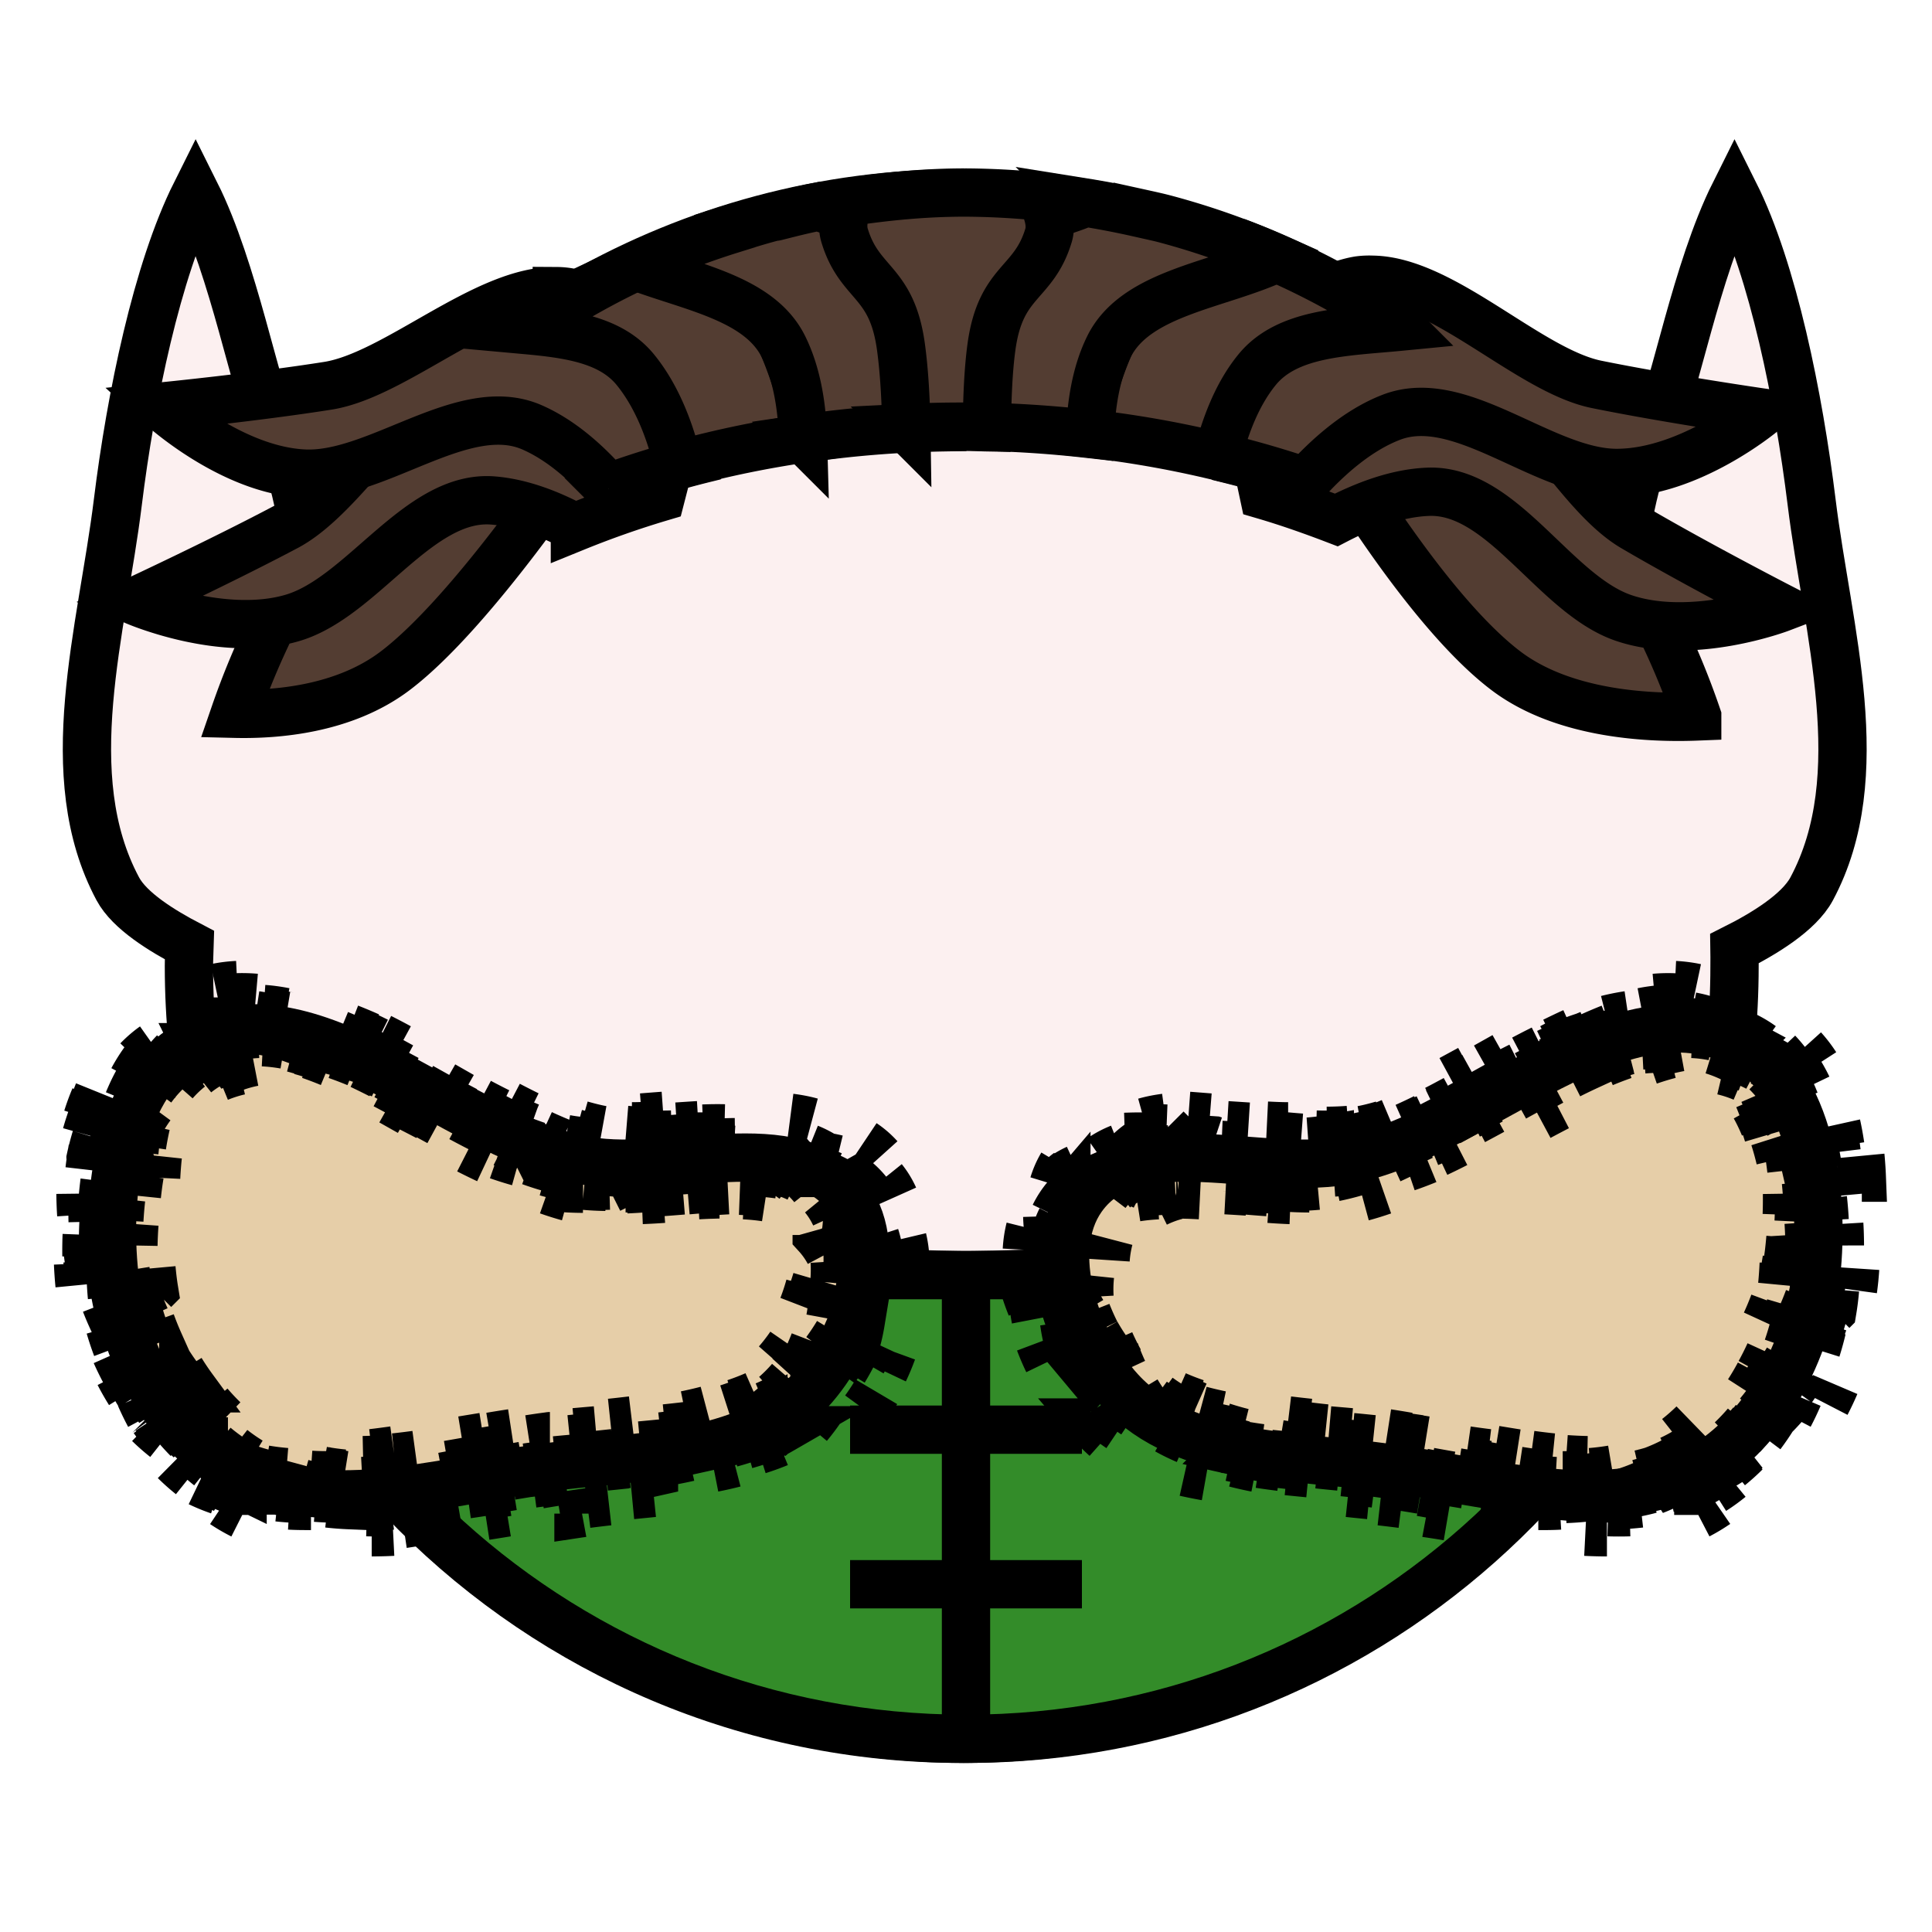 <?xml version="1.0" encoding="UTF-8" standalone="no"?><svg xmlns="http://www.w3.org/2000/svg" viewBox="0 0 90 90">
<defs>
  <filter id="f1" x="-50%" y="-50%" width="200%" height="200%">
    <feGaussianBlur in="SourceGraphic" stdDeviation="2" result="blur" />
    <feColorMatrix in="blur" type="matrix" values="0 0 0 0 0  0 0 0 0 0  0 0 0 0 0  0 0 0 100 -10" result="goo" />
    <feBlend in="SourceGraphic" in2="goo" />
  </filter>
</defs><g filter="url(#f1)"><svg xmlns="http://www.w3.org/2000/svg" viewBox="0 0 90 90" data-tags="body+fantasy"><path d="M9.113 9c-1.8 3.6-3.02 9.495-3.625 14.406-.734 5.955-2.832 12.71 0 18 .55 1.027 2.054 1.953 3.343 2.625-.009.325-.03.642-.03.969 0 19.882 16.117 36 36 36 19.881 0 36-16.118 36-36 0-.274.005-.54 0-.812 1.344-.674 2.998-1.67 3.593-2.782 2.831-5.29.733-12.045 0-18C83.789 18.496 82.6 12.6 80.8 9c-1.8 3.6-2.789 9.202-3.594 10.812-1.012 2.025-1.462 4.587-1.656 6.47C69.23 15.921 57.823 9 44.8 9c-12.862 0-24.133 6.76-30.5 16.906-.213-1.84-.649-4.203-1.594-6.094C11.901 18.202 10.913 12.6 9.113 9z" fill="#FCF0F0" data-layer="elf/body" stroke="#000" stroke-width="2.25" stroke-linecap="round"/></svg><svg xmlns="http://www.w3.org/2000/svg" viewBox="0 0 90 90" data-tags="clothing"><defs><linearGradient id="d-jpRfv-a"><stop offset="0"/><stop offset="1" stop-opacity="0"/></linearGradient></defs><g class="shirt" stroke="#000" stroke-width="2.25"><path d="M9.188 48.781C11.073 66.89 26.392 81.001 45 81.001c18.335-.001 33.474-13.713 35.719-31.438C75.6 59.4 45 59.4 45 59.4s-30.6 0-35.813-10.619z" fill="#338C29" data-layer="buttoned-shirt/shirt" stroke-linecap="round"/><path d="M45 59.4V81M39.6 66.6h10.8M39.6 73.8h10.8" fill="none"/></g></svg><svg xmlns="http://www.w3.org/2000/svg" viewBox="0 0 90 90" data-tags="clothing+collar"><g class="collar"><path d="M81 48.6c-5.56-2.885-11.883 4.054-18 5.4-4.144.913-10.15-1.663-12.6 1.8-1.768 2.498-.275 6.751 1.8 9 2.96 3.212 8.273 2.995 12.6 3.6 4.753.666 10.222 2.365 14.4 0 3.044-1.723 5.018-5.522 5.4-9 .413-3.772-.233-9.051-3.6-10.8z" fill="#E6CEA8" data-layer="fuzzy-collar/collar" stroke="#000" stroke-width="2.25"/><path d="M81.198 50.192a5.904 5.904 0 0 0-.94-.308m-.736-2.128a6.241 6.241 0 0 0-.993-.16m-1.022 1.124a6.966 6.966 0 0 0-1.012-.022m1.48-.147a8.01 8.01 0 0 0-.98.114m-1.15-1.375a10.01 10.01 0 0 0-.987.198m.972 1.339c-.321.083-.644.18-.968.292m-1.07-.83c-.315.103-.63.219-.947.345m2.18-.74c-.303.12-.608.25-.914.388m-.109 1.352a27.66 27.66 0 0 0-.897.432m.075-1.735a32.062 32.062 0 0 0-.898.465m.012 1.578c-.289.154-.578.312-.869.472M70.078 49.2l-.864.485m-.55.437c-.288.16-.576.323-.865.484m1.956-.046l-.89.494m-.07.474c-.294.156-.588.311-.882.462m-.508.084c-.298.159-.597.314-.895.464m1.33.732c-.299.153-.597.3-.896.44m-.47-1.626c-.305.145-.61.282-.915.41m-.752-.212c-.31.131-.62.254-.93.365m-1.288 1.178c-.314.112-.627.214-.94.303m1.491.475a12.042 12.042 0 0 1-.966.239m.369-1.327a8.907 8.907 0 0 1-.998.13m-.163 1.59a12.46 12.46 0 0 1-.998.052m-.627-.046c-.33.01-.666 0-1.005-.01m1.254-2.762c-.327 0-.658-.016-.99-.032m.723 2.133a57.698 57.698 0 0 1-1.003-.068m.27.945l-.994-.084m.094.143a59.759 59.759 0 0 0-1.01-.062m-1.194.232c-.198-.01-.394-.02-.59-.027-.137 0-.273-.01-.409-.01m-.563-3.065a16.997 16.997 0 0 0-1.006-.01m.917 2.905c-.342.013-.677.038-1.001.08m2.742-1.724a7.5 7.5 0 0 0-.983.167m-.979.467a5.17 5.17 0 0 0-.946.301m-.912-1.276c-.314.125-.609.28-.882.471m1.821-.698a3.796 3.796 0 0 0-.736.66m-2.791 3.613a4.086 4.086 0 0 0-.584.817m.476-4.08c-.17.284-.301.588-.398.906m1.45 2.42c-.095.312-.157.639-.189.975m.437.848a6.193 6.193 0 0 0-.024 1.004m-1.967-3.764c.01.329.043.662.099.997m.687 3.935a8.656 8.656 0 0 0 .196.983m-.253-2.041c.08.316.18.631.293.942m2.137 1.474c.111.313.238.622.378.923m-.608-1.356c.136.309.285.61.446.9m-.853-.482c.161.293.334.576.517.844m-.745 1.82c.192.285.394.555.603.805m.31-1.321a7.13 7.13 0 0 0 .686.727m-1.227-.54c.246.23.506.44.778.632m1.458-.632c.267.198.548.377.838.54m-.163.823c.291.163.593.31.904.444M54.784 65c.3.133.608.252.923.36M56.962 67c.312.114.632.216.958.307m-2.004-1.618c.314.085.634.16.958.228M55.2 68.58a22.074 22.074 0 0 0 .982.197m1.569-1.472c.326.057.656.109.988.155m-.072.736c.325.05.652.094.98.136m-.479-.605c.328.035.658.067.987.097m2.516-.582c.333.033.665.064.996.095m-3.71 1.193l1.006.1m2.025-1.683c.33.03.658.063.982.097m-.923 1.948c.338.037.671.076 1 .119m.472-.88a32.307 32.307 0 0 1 .985.13m-.874-1.597c.324.05.65.103.979.16m.589 2.583c.322.057.646.117.972.177m-.558-1.125l.981.175m2.136 1.725c.327.054.655.107.983.158m-.073-1.153c.332.05.665.1.997.147m-2.208 1.228c.333.055.666.108.999.156m-.917-2.322c.333.046.666.088.998.123m1.599.828c.21.024.42.045.63.064l.356.03m-.14-1.743c.33.023.659.038.986.045m.975 2.424c.335.01.67.01 1 0m-1.58-.633c.334 0 .665-.015.992-.04m1.103-1.126c.338-.032.672-.076 1.001-.135m-1.519 1.081c.327-.055.65-.123.967-.209m-.476-.713c.328-.077.65-.17.967-.282m-1.475 1.049a8.64 8.64 0 0 0 .925-.378m1-1.057a7.89 7.89 0 0 0 .863-.47m1.911.538a8.42 8.42 0 0 0 .818-.572m-3.288-.509c.263-.207.516-.429.759-.665m1.777.75c.24-.229.469-.471.687-.725m1.2-.323c.225-.251.44-.514.645-.786m-1.153 1.598c.196-.261.382-.532.557-.812m.06-.345c.179-.28.348-.57.506-.864m-1.184-.873c.162-.294.313-.595.453-.9m-.17-1.43c.138-.3.265-.604.38-.913m.438 1.1c.12-.315.228-.634.323-.954m.77 1.42c.094-.32.177-.642.247-.963m.35-1.136c.08-.324.145-.648.198-.971m.39 1.868a12.4 12.4 0 0 0 .125-.996m-2.458-.205c.031-.325.055-.659.07-1m.141-2.272c.012-.323.016-.652.011-.986m.277 2.908a18.623 18.623 0 0 0-.034-.988m3.243-2.665a17.991 17.991 0 0 0-.068-1.011m-.956 1.852c-.03-.329-.07-.657-.12-.983m.141-1.342c-.049-.332-.108-.66-.18-.985m-1.426 1.975a13.03 13.03 0 0 0-.258-.96m-1.495-.546a10.938 10.938 0 0 0-.33-.95m1.502 2.244a8.736 8.736 0 0 0-.398-.9m1.063-2.614a7.55 7.55 0 0 0-.495-.874m.882-.14a6.12 6.12 0 0 0-.599-.782m-.805 1.58a5.496 5.496 0 0 0-.728-.692m.44.275a4.979 4.979 0 0 0-.835-.537m-.745-.857a3.726 3.726 0 0 0-.1-.052s0 0 0 0a6.28 6.28 0 0 0-.725-.311m.888 1.497a6.177 6.177 0 0 0-.975-.272m-.588-1.19a6.295 6.295 0 0 0-.989-.121m-1.286.693c-.327-.015-.656 0-.987.027m.926-1.878a8.241 8.241 0 0 0-.862.111c-.042.01-.085.016-.127.024m1.761 1.646c-.327.06-.655.14-.985.233m.505.103c-.32.083-.641.181-.963.292m-1.185-.26c-.309.108-.62.227-.931.356m-.648-1.327c-.306.125-.613.26-.92.402m.16-.504c-.3.136-.601.28-.903.429m-.53.362l-.254.127c-.213.108-.426.22-.64.332m-.144.337c-.298.15-.597.303-.895.458m1.51.51c-.296.16-.591.322-.887.485m-2.097.186l-.887.488m1.894-.538c-.288.16-.577.319-.866.476m.945 0c-.294.16-.588.32-.882.475m-.835-.865c-.302.156-.603.308-.905.454m-1.234 1.77a28.2 28.2 0 0 1-.912.44m2.714-1.178c-.305.142-.61.276-.914.401m-.082.793c-.316.13-.632.25-.947.357m-1.105 1.082c-.322.112-.644.212-.965.299m.53-2.97a12.82 12.82 0 0 1-.563.139 7.24 7.24 0 0 1-.424.08m.1 1.493c-.32.056-.65.092-.989.115m.699-1.981c-.332.026-.67.038-1.014.04m-.818 2.68c-.33 0-.665-.013-1.002-.031m-.758.076a34.801 34.801 0 0 1-1.006-.06m.843.191c-.332-.024-.666-.051-1-.078m-1.712-3.398c-.331-.026-.662-.053-.991-.077m2.531 1.406a48.89 48.89 0 0 0-.99-.052m-.798-.093c-.11-.01-.22-.011-.33-.016a21.7 21.7 0 0 0-.668-.019m-1.718-.258c-.336-.01-.666 0-.988.011m1.527 2.718c-.338.018-.668.05-.986.1m1.341-3.708c-.299.04-.589.093-.867.168l-.098.027m1.47 3.428a4.97 4.97 0 0 0-.93.348m-3.691-1.597c-.3.138-.58.309-.837.517m2.9-.077a3.854 3.854 0 0 0-.697.707m.794-.655a3.943 3.943 0 0 0-.534.847m-1.791 1.574c-.144.299-.25.615-.324.945m1.982-.595a5.251 5.251 0 0 0-.16.985m-3.28.065a6.63 6.63 0 0 0-.003 1.01m1.183-1.578c.02.332.063.668.126 1.004m.126.662a9.047 9.047 0 0 0 .238.98m-2.191-.925c.095.322.207.642.334.956m2.598.285c.122.31.258.616.406.913m-1.08-1.812c.144.304.3.599.467.881m2.532 3.704c.175.291.361.57.556.833m-3.586-2.996c.205.283.42.548.64.79m.238 2.802a7.48 7.48 0 0 0 .7.713m-.142-1.074c.255.226.524.432.804.62m1.976-.918c.279.188.569.358.87.511m-.992-.22c.295.155.6.294.915.42m1.417.892c.302.127.612.241.93.343m-.341-1.096c.309.101.625.192.947.273m-1.798-.373c.32.086.646.162.976.231m.268 1.295a24.162 24.162 0 0 0 .996.196m1.278-.807c.325.054.652.101.981.145m.195-.987c.325.04.651.078.979.112m-1.755-.373c.332.04.664.077.995.112m1.803 3.266c.33.035.658.068.985.1m-1.875-3.014c.337.029.673.057 1.006.087m1.378 3.217c.334.038.666.078.993.12m-1.441-1.48c.325.04.646.084.962.132h.025m.302-1.806c.025 0 .05.01.075.01.306.039.616.083.927.13m-.946 2.192c.33.052.664.107 1 .164m1.692-.814l.984.162m.334-.464l.978.176m-.525-.92c.333.055.666.11 1 .162m.089.816c.332.05.665.1.997.144m-2.642.804c.333.05.667.097 1 .14m1.22-1.831c.334.045.667.086.999.12m-.138 1.73l.383.036c.21.02.419.034.627.047m.658 1.647c.336.017.67.026 1.002.026m-2.06-2.654c.34 0 .679 0 1.014-.023m1.616 1.414c.332-.014.661-.04.987-.077m-2.597-1.179c.331-.037.66-.086.984-.15m2.954.613c.327-.062.65-.138.969-.23m-2.389.01c.324-.088.642-.193.955-.316m-.229.641a8.35 8.35 0 0 0 .9-.41m1.153 1.554a7.993 7.993 0 0 0 .848-.51m.24-2.095c.277-.183.545-.383.803-.598m-.426.944c.254-.205.498-.425.732-.659m-.391-.62c.238-.236.466-.485.684-.744m-.462.601c.218-.249.427-.51.625-.78m1.722-1.438c.193-.266.375-.542.546-.826m-2.042 1.102c.173-.288.334-.583.485-.884m.873 1.875c.153-.292.295-.59.425-.894m.806-2.502c.131-.309.25-.622.359-.939m-1.664 1.168c.11-.319.207-.64.293-.963m1.165-.16c.09-.32.167-.642.231-.964m-.618.252c.067-.33.122-.658.162-.985m-1.214-1.295c.02-.145.04-.289.055-.433.021-.187.04-.378.055-.572m1.173 2.764c.026-.327.044-.664.053-1.007m-.845-2.5c.016-.328.024-.662.022-.999m1.9 2.108c-.001-.33-.01-.665-.03-1m-1.479-.98c-.015-.331-.04-.664-.074-.996m-.677-.54c-.037-.33-.084-.657-.142-.982m.866.454c-.055-.328-.12-.653-.198-.972m-.159 1.252a12.727 12.727 0 0 0-.278-.956m-1.275-1.222a10.288 10.288 0 0 0-.346-.94m.271 1.332a8.81 8.81 0 0 0-.438-.913m1.57.804a7.151 7.151 0 0 0-.547-.836m.154-.827a5.93 5.93 0 0 0-.645-.753m.737.066a5.234 5.234 0 0 0-.76-.643m-.196-.655a4.962 4.962 0 0 0-.772-.46m-.578 1.043a6.215 6.215 0 0 0-.93-.37m-.026-1.32a5.876 5.876 0 0 0-.95-.26m.197-1.33a6.185 6.185 0 0 0-.98-.127m.051.577a6.957 6.957 0 0 0-.989.018m.66.724c-.31.017-.621.054-.934.108-.015 0-.03.01-.044.01m-1.008.688c-.018 0-.036.01-.055.01-.307.055-.616.127-.926.212m1.054.71c-.314.088-.63.19-.947.305m-.34-.102c-.309.107-.62.227-.93.356m-.61-.873c-.306.128-.614.265-.922.41m1.031-.046c-.302.141-.605.29-.908.444m-.242.178a44.118 44.118 0 0 0-.878.444m1.483 1.495c-.29.15-.581.304-.872.46m-1.812-1.477l-.866.475m-.557-1.21l-.87.472m.777 1.505c-.293.162-.587.323-.88.482m.301-1.057c-.295.16-.59.318-.886.471m2.416-.194c-.295.157-.59.31-.885.457m-2.066.131c-.3.148-.6.29-.9.424m.795.422a22.61 22.61 0 0 1-.926.405m-.49-.29c-.316.124-.63.24-.944.344m-.134.728c-.321.114-.641.216-.961.304m1.603-2.013c-.21.062-.421.119-.632.168-.11.026-.221.05-.334.071m-1.501.421a9.48 9.48 0 0 1-.999.125m-.966 2.156c-.328.026-.663.038-1.003.04m3.34-2.524c-.332.01-.67.01-1.012 0m-1.19 3.048c-.329-.013-.66-.032-.994-.056m1.494-2.848c-.33-.025-.662-.055-.994-.085m-1.467-.43c-.331-.021-.662-.044-.992-.064m-.597.706a44.47 44.47 0 0 0-1.01-.059m.733.772c-.14-.01-.28-.015-.418-.021-.199-.01-.396-.015-.591-.018m-.87-.252c-.336 0-.668 0-.991.019m1.287 1.05c-.338.018-.668.049-.987.096m.55-.303c-.331.043-.65.103-.956.187h-.018m-1.198-.067c-.026.01-.052.014-.078.02-.299.085-.584.191-.853.324m1.66-.026c-.31.135-.6.302-.868.507m-2.18-.746a3.889 3.889 0 0 0-.72.696m.618.465a4.033 4.033 0 0 0-.556.849m.315.17a4.339 4.339 0 0 0-.335.942m-1.115-.503a5.3 5.3 0 0 0-.15.998m.982-.124c-.028.33-.028.667-.004 1.009m-.693 1.343c.019.326.061.657.125.989m1.523-1.443a8.873 8.873 0 0 0 .227.978m-2.02-1.357c.085.319.186.636.303.948m.152 1.95c.117.311.248.617.392.915m2.182-.481c.142.3.298.592.465.873m-.398-1.707c.165.292.343.572.529.837m-1.136.314c.193.277.396.538.606.778m-.127.224a7.037 7.037 0 0 0 .692.717m.435.29c.25.223.514.426.79.611m1.098-.803c.268.197.548.376.838.539m.068-.587c.286.163.583.31.888.445m-.99-.218c.301.128.611.243.929.346m.928 1.32c.31.11.628.21.952.299m-.03.93c.32.083.644.155.973.22m-1.19-.833a24.4 24.4 0 0 0 .978.198m-.392 0c.325.058.653.11.983.157m1.505-1.11c.334.046.67.087 1.005.125m-1.746 1.282c.326.04.653.077.98.113m.752-.095c.337.035.674.07 1.009.102m.179-.624l.981.108m-.915.137c.334.029.665.059.993.092m-1.073.548c.335.034.666.072.991.113m2.911 1.796c.053.01.104.015.156.023.272.041.546.084.823.131m-.17-1.65c.324.052.651.105.98.161m-2.827-2.217l.988.16m-.109 1.504l.976.186m1.036-.724c.327.059.655.117.984.173m.203 1.463c.329.057.658.112.988.164m-2.143-2.298c.325.047.65.091.976.131m.679 2.446c.335.042.67.08 1.004.11m.46-1.343c.152.016.305.03.458.045.178.016.355.03.532.04m-1.09.282c.335.022.669.036 1 .041m-.708.837c.335 0 .667 0 .997-.02m.273-.306c.332-.012.662-.036.988-.072m.184-1.178c.336-.027.668-.068.996-.123m3.503.259c.326-.054.648-.123.965-.208m-2.101.656c.322-.087.64-.19.952-.312m-1.37-.36c.308-.118.61-.253.907-.409m1.023 1.118a7.812 7.812 0 0 0 .865-.492m-.038.728c.277-.176.544-.37.8-.579m-1.003-.127c.254-.21.5-.434.733-.672m2.132-1.921c.24-.227.469-.468.687-.72m-1.235.456c.212-.254.414-.519.605-.793m.2-.893a12.1 12.1 0 0 0 .55-.83m-1.829 1.505c.179-.278.347-.564.504-.856m3.116 1.389c.152-.294.294-.593.424-.897m-1.611-3.093c.138-.302.264-.61.378-.92m.349 1.768c.112-.313.212-.63.3-.947m-.292 1.558c.1-.318.189-.638.264-.957m-1.827-2.271c.074-.328.135-.656.182-.982m3.086 1.436c.024-.173.045-.345.062-.516.015-.16.029-.322.04-.487m-2.408.072c.026-.321.044-.652.053-.99m-.18 1.191c.009-.33.01-.667.002-1.007m.406-.413a18.89 18.89 0 0 0-.04-1m.746-.091a17.624 17.624 0 0 0-.082-1.003m.638-2.172c-.04-.327-.09-.653-.15-.976m-.729 1.642c-.053-.331-.118-.66-.194-.984m-1.554.63a13.24 13.24 0 0 0-.27-.976m-.152-1.179c-.104-.323-.22-.639-.351-.943m1.465.423a8.724 8.724 0 0 0-.419-.912m-.133-.104a7.219 7.219 0 0 0-.512-.859m.877.363a6.117 6.117 0 0 0-.625-.783m-1.57.372a5.203 5.203 0 0 0-.741-.653m2.627 1.086a4.99 4.99 0 0 0-.714-.437s0 0 0 0a1.487 1.487 0 0 0-.058-.028m-.48.367s0 0 0 0a6.31 6.31 0 0 0-.893-.385" class="ignored" fill="none" stroke="#000" stroke-width="2.25"/><path d="M8.927 48.6c5.56-2.885 11.882 4.054 18 5.4 4.143.913 10.15-1.663 12.6 1.8 1.767 2.498.274 6.751-1.8 9-2.962 3.212-8.275 2.995-12.6 3.6-4.754.666-10.223 2.365-14.4 0-3.045-1.723-5.019-5.522-5.4-9-.414-3.772.232-9.051 3.6-10.8z" fill="#E6CEA8" data-layer="fuzzy-collar/collar" stroke="#000" stroke-width="2.25"/><path d="M10.19 50.192c.32-.131.643-.233.967-.308m-.931-2.128c.325-.081.652-.133.981-.16M9.986 48.72c.326-.032.655-.039.986-.022m1.28-.147c.333.017.67.056 1.007.114M11.91 47.29a9.694 9.694 0 0 1 .97.198m.779 1.339c.315.083.632.18.95.292m-1.26-.83c.308.103.618.219.93.345m1.994-.74c.308.12.617.25.926.388m-.291 1.352c.303.137.607.281.912.432m-.105-1.735a32.056 32.056 0 0 1 .887.465m-.165 1.578c.299.154.598.312.898.472M17.813 49.2c.298.16.595.322.893.485m-.725.437l.887.484m1.781-.046l.866.494m-.247.474c.294.156.589.311.884.462m-.686.084c.295.159.59.314.885.464m1.151.732c.302.153.605.3.907.44m-.652-1.626c.305.145.61.282.916.41m-.937-.212c.312.131.623.254.934.365m-1.476 1.178c.32.112.64.214.96.303m1.3.475a12.24 12.24 0 0 0 .974.239m.172-1.327c.317.062.645.105.98.13m-.362 1.59c.325.031.66.047.999.052m-.828-.046c.327.01.659 0 .995-.01m1.054-2.762c.333 0 .669-.016 1.007-.032m.524 2.133c.33-.019.661-.043.992-.068m.07.945l1.002-.084m-.107.143c.331-.023.66-.045.987-.062m-1.394.232c.198-.01.394-.02.59-.027.137 0 .273-.01.409-.01m-.763-3.065c.337-.013.669-.018.993-.01m.717 2.905c.34.013.672.038.994.08m2.544-1.724c.341.036.672.09.988.167m-1.173.467a5.266 5.266 0 0 1 .958.301m-1.097-1.276c.31.125.602.28.873.471m1.657-.698c.275.184.53.402.762.66m-2.926 3.613a4.067 4.067 0 0 1 .578.817m.378-4.08c.161.284.285.588.373.906m1.393 2.42c.1.312.168.639.205.975m.414.848c.043.327.057.663.046 1.004m-1.96-3.764c-.01.329-.043.662-.098.997m.719 3.935a8.84 8.84 0 0 1-.22.983m-.202-2.041c-.086.316-.19.631-.308.942m2.205 1.474c-.114.313-.243.622-.386.923m-.524-1.356a11.3 11.3 0 0 1-.47.9m-.753-.482c-.17.293-.352.576-.543.844m-.631 1.82a9.541 9.541 0 0 1-.605.805m.438-1.321a7.117 7.117 0 0 1-.684.727m-1.082-.54c-.24.23-.494.44-.76.632m1.618-.632a8.028 8.028 0 0 1-.84.54m.01.823a8.912 8.912 0 0 1-.878.444M35.18 65c-.303.133-.615.252-.934.36M35.688 67c-.31.114-.627.216-.95.307m-1.811-1.618c-.322.085-.65.16-.983.228m-1.479 2.662a22.014 22.014 0 0 1-.98.197m1.767-1.472c-.326.057-.656.109-.987.155m.126.736c-.333.05-.668.094-1.004.136m-.28-.605a66.98 66.98 0 0 1-1 .097m2.715-.582c-.332.033-.664.064-.995.095m-3.51 1.193l-.985.1m2.224-1.683c-.339.03-.675.063-1.007.097m-.725 1.948a47.52 47.52 0 0 0-.985.119m.67-.88a32.946 32.946 0 0 0-.994.13m-.677-1.597c-.329.05-.66.103-.995.16m.786 2.583c-.33.057-.663.117-.998.177m-.362-1.125l-.988.175m2.333 1.725c-.328.054-.658.107-.988.158m.125-1.153c-.326.05-.652.1-.978.147m-2.01 1.228c-.327.055-.654.108-.98.156m-.72-2.322c-.33.046-.658.088-.986.123m1.797.828c-.215.024-.43.045-.643.064-.12.011-.242.02-.362.03m.06-1.743c-.34.023-.677.038-1.012.045m1.175 2.424c-.336.01-.67.01-1 0m-1.38-.633c-.337 0-.672-.015-1.004-.04m1.302-1.126c-.332-.032-.66-.076-.984-.135m-1.321 1.081a10.896 10.896 0 0 1-.991-.209m-.282-.713a9.073 9.073 0 0 1-.948-.282m-1.286 1.049a8.557 8.557 0 0 1-.921-.378M10.457 68a8.228 8.228 0 0 1-.89-.47m2.081.538a8.48 8.48 0 0 1-.822-.572m-3.13-.509a9.49 9.49 0 0 1-.756-.665m1.923.75c-.244-.229-.477-.471-.7-.725m1.331-.323a11.24 11.24 0 0 1-.616-.786m-1.033 1.598a11.878 11.878 0 0 1-.58-.812m.166-.345c-.18-.28-.35-.57-.508-.864m-1.088-.873a13.423 13.423 0 0 1-.441-.9m-.086-1.43a13.41 13.41 0 0 1-.394-.913m.51 1.1c-.122-.315-.23-.634-.328-.954m.828 1.42c-.105-.32-.197-.642-.276-.963m.396-1.136a12.752 12.752 0 0 1-.194-.971m.422 1.868a12.313 12.313 0 0 1-.127-.996m-2.439-.205a18.84 18.84 0 0 1-.07-1m.15-2.272c-.021-.323-.033-.652-.037-.986m.278 2.908c-.005-.326 0-.656.013-.988m3.233-2.665c.017-.336.042-.674.078-1.011M6.375 55.7c.034-.329.078-.657.132-.983m.11-1.342c.051-.332.114-.66.187-.985m-1.47 1.975a12.685 12.685 0 0 1 .24-.96m-1.552-.546c.091-.325.196-.643.314-.95m1.43 2.244c.125-.311.263-.612.417-.9m.972-2.614c.155-.307.326-.6.515-.874m.77-.14c.192-.28.4-.541.628-.782m-.94 1.58c.223-.254.464-.486.726-.692m.284.275c.257-.204.534-.385.832-.537m-.92-.857a3.643 3.643 0 0 1 .097-.051 6.13 6.13 0 0 1 .715-.312m1 1.497c.316-.12.635-.21.956-.272m-.785-1.19c.33-.067.662-.107.996-.121m-1.486.693c.335-.015.673 0 1.012.027m.726-1.878c.287.02.575.059.864.111.042.01.085.016.127.024m1.565 1.646c.319.06.64.14.96.233m.313.103c.313.083.627.181.942.292m-1.373-.26c.31.108.622.227.935.356m-.832-1.327c.302.125.605.26.909.402m-.022-.504c.3.136.6.28.9.429m-.71.362l.252.127c.211.108.422.22.634.332m-.321.337c.289.15.578.303.868.458m1.335.51l.868.485m-2.272.186l.865.488m1.719-.538c.297.16.594.319.892.476m.768 0c.296.16.591.32.887.475m-1.013-.865c.294.156.588.308.882.454m-1.415 1.77c.3.153.6.3.898.44m2.532-1.178c.309.142.617.276.925.401m-.267.793c.31.13.619.25.928.357m-1.295 1.082c.316.112.632.212.948.299m.336-2.97c.183.05.367.097.55.139.136.03.274.058.415.08m-.097 1.493c.323.056.656.092.996.115m.499-1.981c.322.026.65.038.985.04m-1.019 2.68c.328 0 .661-.013.997-.031m-.957.076c.328-.014.659-.035.991-.06m.644.191c.33-.024.663-.051.995-.078M29.9 52.057c.335-.026.67-.053 1.003-.077m2.332 1.406c.338-.02.674-.039 1.007-.052m-1-.093c.111-.01.222-.011.331-.016.226-.01.45-.016.67-.019m-1.917-.258c.344-.01.681 0 1.01.011m1.329 2.718c.344.018.68.05 1.004.1m1.144-3.708c.307.04.605.093.891.168l.101.027m1.278 3.428c.33.088.645.202.941.348m-3.871-1.597c.305.138.591.309.855.517m2.743-.077c.259.199.497.433.71.707m.67-.655a3.88 3.88 0 0 1 .518.847m-1.877 1.574c.147.299.258.615.335.945m1.935-.595c.075.317.12.647.134.985m-3.294.065c.021.33.015.668-.015 1.01m1.197-1.578c-.024.332-.07.668-.138 1.004m.163.662a8.975 8.975 0 0 1-.234.98m-2.135-.925c-.089.322-.195.642-.316.956m2.671.285c-.12.31-.255.616-.403.913m-.99-1.812c-.152.304-.316.599-.491.881m2.635 3.704c-.172.291-.355.57-.547.833m-3.468-2.996c-.195.283-.4.548-.612.79m.37 2.802a7.723 7.723 0 0 1-.72.713m.009-1.074a7.395 7.395 0 0 1-.779.62m2.142-.918c-.27.188-.551.358-.843.511m-.816-.22a9.39 9.39 0 0 1-.891.42m1.601.892c-.307.127-.622.241-.945.343m-.15-1.096a14.55 14.55 0 0 1-.971.273m-1.605-.373c-.319.086-.643.162-.972.231m.464 1.295a22.832 22.832 0 0 1-.97.196m1.475-.807c-.33.054-.662.101-.996.145m.392-.987c-.334.04-.67.078-1.006.112m-1.555-.373c-.331.04-.663.077-.994.112m2.002 3.266c-.336.035-.672.068-1.006.1m-1.675-3.014c-.33.029-.66.057-.985.087m1.577 3.217c-.335.038-.667.078-.995.12m-1.243-1.48c-.328.04-.653.084-.972.132h-.025m.5-1.806c-.024 0-.048.01-.072.01-.299.039-.6.083-.903.13m-.749 2.192c-.322.052-.646.107-.973.164m1.89-.814a227.9 227.9 0 0 0-.986.162m.53-.464l-.992.176m-.328-.92c-.323.055-.647.11-.972.162m.287.816c-.326.05-.652.1-.978.144m-2.445.804c-.327.05-.654.097-.981.14m1.419-1.831c-.33.045-.66.086-.988.12m.061 1.73l-.373.036c-.204.02-.408.034-.61.047m.857 1.647c-.334.017-.666.026-.996.026m-1.86-2.654c-.33 0-.66 0-.986-.023m1.816 1.414a13.922 13.922 0 0 1-1.007-.077m-2.399-1.179a12.003 12.003 0 0 1-.994-.15m3.15.613c-.33-.062-.657-.138-.978-.23m-2.196.01a8.985 8.985 0 0 1-.942-.316m-.042.641a8.681 8.681 0 0 1-.922-.41m1.33 1.554a8.322 8.322 0 0 1-.874-.51m.406-2.095a8.71 8.71 0 0 1-.8-.598m-.272.944A9.41 9.41 0 0 1 9 67.654m-.25-.62a10.496 10.496 0 0 1-.667-.744m-.333.601c-.211-.249-.411-.51-.601-.78m1.839-1.438a12.233 12.233 0 0 1-.556-.826M6.493 64.95a13.337 13.337 0 0 1-.495-.884m.965 1.875a13.287 13.287 0 0 1-.434-.894m.886-2.502a13.973 13.973 0 0 1-.379-.939M5.44 62.773c-.12-.319-.227-.64-.321-.963m1.22-.16c-.098-.32-.183-.642-.256-.964m-.576.252c-.076-.33-.14-.658-.189-.985m-1.186-1.295c-.02-.145-.039-.289-.054-.433-.02-.187-.038-.378-.052-.572m1.19 2.764c-.03-.327-.05-.664-.062-1.007m-.838-2.5c-.008-.328-.007-.662.003-.999m1.896 2.108c.006-.33.022-.665.046-1m-1.491-.98c.024-.331.057-.664.1-.996m-.7-.54c.038-.33.085-.657.142-.982m.832.454c.057-.328.125-.653.205-.972m-.205 1.252a12.426 12.426 0 0 1 .259-.956m-1.336-1.222c.102-.322.216-.637.345-.94m.194 1.332c.128-.317.272-.622.43-.913m1.475.804c.157-.295.33-.574.522-.836m.036-.827c.197-.27.412-.523.647-.753m.597.066c.233-.238.485-.453.759-.643m-.36-.655a4.953 4.953 0 0 1 .77-.46m-.757 1.043c.303-.152.61-.274.917-.37m-.565-1.32c.322-.115.647-.201.973-.26m0-1.33c.332-.07.666-.111 1.002-.127m-.148.577a7.25 7.25 0 0 1 1.01.018m.459.724c.319.017.639.054.96.108.016 0 .03.01.046.01m-1.205.688c.018 0 .035.01.053.01.304.055.609.127.915.212m.862.71c.32.088.64.19.962.305m-.529-.102c.312.107.625.227.938.356m-.794-.873c.303.128.607.265.912.41m.849-.046c.298.141.596.29.896.444m-.42.178a45.114 45.114 0 0 1 .901.444m1.306 1.495c.297.15.595.304.893.46m-1.987-1.477c.296.157.592.316.889.475m-.732-1.21l.882.472m.603 1.505c.291.162.583.323.875.482m.126-1.057c.293.16.587.318.88.471m2.24-.194c.3.157.6.31.899.457m-2.246.131c.303.148.606.29.908.424m.612.422c.304.143.608.279.911.405m-.676-.29c.31.124.618.24.927.344m-.322.728c.316.114.632.216.947.304m1.41-2.013c.215.062.43.119.644.168.111.026.224.05.339.071m-1.698.421c.318.06.647.1.984.125m-1.166 2.156c.325.026.657.038.995.04m3.14-2.524c.325.01.654.01.987 0m-1.39 3.048a31.43 31.43 0 0 0 1.004-.056m1.294-2.848a69.03 69.03 0 0 0 1-.085m-1.665-.43c.335-.022.67-.045 1.002-.065m-.796.707c.33-.023.66-.044.986-.059m.533.771c.137-.01.274-.015.41-.02.194-.01.388-.016.579-.019m-1.07-.252c.343 0 .68 0 1.009.02m1.087 1.05c.344.018.68.049 1.006.096m.35-.303c.336.043.661.103.972.187h.018m-1.392-.067c.027.01.053.014.08.02.304.085.596.191.871.324m1.48-.026c.301.135.584.302.845.507m-2.34-.746a3.9 3.9 0 0 1 .719.696m.49.465a3.956 3.956 0 0 1 .532.849m.225.169c.156.298.274.614.36.943m-1.166-.503c.09.321.148.655.177.998m.965-.124c.03.33.032.667.01 1.009m-.682 1.343a7.681 7.681 0 0 1-.117.989m1.558-1.443a8.885 8.885 0 0 1-.228.978m-1.964-1.357c-.094.319-.206.636-.332.948m.224 1.95c-.12.311-.255.617-.403.915m2.269-.482c-.147.301-.308.593-.479.874m-.296-1.707c-.176.292-.363.572-.559.837m-1.02.314a9.21 9.21 0 0 1-.632.778m.004.224a7.301 7.301 0 0 1-.712.717m.584.29a7.3 7.3 0 0 1-.779.611m1.263-.803a8.54 8.54 0 0 1-.864.539m.244-.587a9.778 9.778 0 0 1-.911.444m-.806-.217c-.306.128-.62.243-.94.346m1.117 1.32c-.314.11-.636.21-.963.299m.163.93c-.319.083-.643.155-.972.22m-.995-.833a24.858 24.858 0 0 1-.986.198m-.196 0c-.328.058-.66.11-.994.156m1.704-1.11c-.325.047-.652.088-.98.126m-1.547 1.282c-.336.04-.673.077-1.009.113m.951-.095c-.327.035-.655.07-.98.102m.377-.624l-1.009.108m-.716.136c-.335.03-.668.06-.996.092m-.874.549c-.335.034-.667.072-.993.113m3.11 1.796c-.054.01-.107.015-.16.023a46.78 46.78 0 0 0-.841.131m.028-1.65a81.4 81.4 0 0 0-.993.161m-2.63-2.217c-.326.052-.653.106-.982.16m.088 1.503l-.994.187m1.232-.724c-.328.059-.657.117-.987.173m.4 1.463c-.328.057-.658.112-.987.164m-1.945-2.298c-.335.047-.67.091-1.004.131m.877 2.446c-.328.042-.655.08-.982.11m.658-1.343l-.465.045c-.18.016-.359.03-.537.04m-.89.282c-.335.022-.668.036-.998.04m-.509.838c-.336 0-.67 0-1.002-.02m.472-.306a13.908 13.908 0 0 1-1.006-.072m.383-1.178c-.332-.027-.66-.068-.985-.123m3.7.259a10.401 10.401 0 0 1-.986-.208m-1.909.656a9.252 9.252 0 0 1-.95-.312m-1.183-.36a8.732 8.732 0 0 1-.923-.409m1.202 1.118a7.823 7.823 0 0 1-.868-.492m.13.728a8.548 8.548 0 0 1-.814-.579m-.85-.127a9.626 9.626 0 0 1-.755-.672m2.274-1.921c-.236-.228-.461-.468-.676-.72m-1.106.456c-.22-.254-.431-.519-.631-.793m.318-.894a12.309 12.309 0 0 1-.565-.83M6.034 64.86a12.502 12.502 0 0 1-.488-.857m3.21 1.39c-.16-.294-.31-.593-.447-.897m-1.53-3.093c-.135-.302-.259-.61-.37-.92m.417 1.768c-.121-.313-.23-.63-.326-.947m-.235 1.558c-.091-.318-.17-.638-.235-.958m-1.784-2.27a12.713 12.713 0 0 1-.183-.982m3.116 1.436a12.352 12.352 0 0 1-.073-.516c-.019-.16-.036-.322-.051-.487m-2.392.072a18.428 18.428 0 0 1-.07-.99m-.173 1.191a19.47 19.47 0 0 1-.026-1.007m.404-.413c0-.33.008-.664.025-1m.736-.091c.019-.334.046-.669.083-1.003m.617-2.172c.03-.327.071-.654.122-.977m-.761 1.643c.054-.332.12-.66.197-.984m-1.6.63a12.97 12.97 0 0 1 .254-.976m-.211-1.18c.095-.323.202-.638.325-.942m1.389.423c.13-.316.273-.621.433-.912m-.229-.104c.163-.302.342-.59.538-.859m.762.363c.196-.28.411-.543.645-.783m-1.708.372c.232-.24.484-.46.757-.653m2.466 1.086c.218-.164.451-.31.699-.437 0 0 0 0 0 0l.055-.028m-.594.367s0 0 0 0a6.15 6.15 0 0 1 .879-.385" class="ignored" fill="none" stroke="#000" stroke-width="2.25"/><path d="M40.954 59.4h8.093" fill="none" stroke="#000" stroke-width="2.25"/></g></svg><svg xmlns="http://www.w3.org/2000/svg" viewBox="0 0 90 90" data-tags="hair"><g class="hair" fill="#533D32" stroke="#000" stroke-width="2.25"><path d="M68.875 18.063l-6.75 3.03s4.264 7.306 8.031 10.157c2.773 2.098 6.904 2.204 8.906 2.125a35.985 35.985 0 0 0-10.187-15.313zm-48.125.28a36.057 36.057 0 0 0-9.813 14.907c1.917.046 5.084-.194 7.47-2 3.639-2.755 8.53-10.156 8.53-10.156l-6.156-2.75c-.006.005-.025-.006-.031 0z" data-layer="business-hair/hair"/><path d="M23.281 16.753c-.23-.004-.44.005-.656.031-3.448.413-6.27 6.153-9.281 7.75-3.012 1.597-7.031 3.469-7.031 3.469s4.043 1.746 7.312.781c3.27-.965 5.882-5.75 9.344-5.469 1.349.11 2.674.643 3.812 1.25a43.52 43.52 0 0 1 4-1.406l.813-3.156s-4.864-3.19-8.313-3.25z" data-layer="business-hair/hair"/><path d="M25.938 13.563c-3.308-.1-7.5 3.905-10.657 4.406-3.366.534-7.75.968-7.75.968s3.251 2.979 6.657 3.125c3.405.147 7.41-3.545 10.593-2.156 1.415.618 2.631 1.744 3.563 2.813a44.59 44.59 0 0 1 4.531-1.375l1.156-1.75s-4.072-5.242-7.468-5.969a3.341 3.341 0 0 0-.625-.063zM66.5 16.347c-3.448-.088-8.438 2.906-8.438 2.906l.813 3.812c1.157.339 2.283.739 3.375 1.157 1.248-.645 2.76-1.255 4.281-1.313 3.47-.133 5.87 4.77 9.094 5.875 3.225 1.105 7.344-.469 7.344-.469s-3.935-2.025-6.875-3.75-5.479-7.595-8.906-8.156a5.213 5.213 0 0 0-.688-.062z" data-layer="business-hair/hair"/><path d="M63.938 13.031a3.657 3.657 0 0 0-.657.031c-3.424.581-7.687 5.657-7.687 5.657l1.593 2.656a45.09 45.09 0 0 1 3.626 1.063c1.007-1.117 2.409-2.387 4-3 3.24-1.251 7.09 2.593 10.5 2.593 3.408 0 6.78-2.812 6.78-2.812s-4.378-.634-7.718-1.313c-3.132-.636-7.129-4.832-10.438-4.875zM31.75 11.5c-2.583 1.02-5 2.314-7.25 3.875 2.027.184 3.96.457 5.094 1.844 1.056 1.291 1.665 2.995 2 4.437 1.991-.556 4.07-.98 6.218-1.281-.36-1.61-1.535-6.128-3.75-7.938-.615-.503-1.414-.784-2.312-.937z" data-layer="business-hair/hair"/><path d="M38.125 9.625c-.674.13-1.342.303-2 .469-.02.005-.043-.005-.063 0-.543.138-1.09.307-1.624.469-.124.037-.252.054-.376.093.005.008-.004.023 0 .031a34.869 34.869 0 0 0-4.437 1.72c2.614.985 5.762 1.492 6.875 3.75.655 1.327.868 2.897.906 4.28a51.08 51.08 0 0 1 6.469-.53c-.044-2.162-.219-5.556-1.031-7.376-.87-1.947-2.969-2.272-4.719-2.906zM57.813 11.344c-1.469.064-2.798.34-3.72 1.094-2.077 1.697-3.28 5.869-3.718 7.718 2.187.23 4.305.603 6.344 1.094.343-1.35.886-2.86 1.843-4.031 1.422-1.74 4.124-1.755 6.657-2a35.887 35.887 0 0 0-7.406-3.875z" data-layer="business-hair/hair"/><path d="M50.563 9.438c-1.832.8-4.292.946-5.25 3.093-.81 1.812-.965 5.18-1 7.344.21-.003.414 0 .624 0 1.988 0 3.944.128 5.844.344.05-1.33.255-2.805.875-4.063 1.248-2.53 5.075-2.852 7.813-4.125a35.268 35.268 0 0 0-5.125-1.812c-.442-.119-.894-.214-1.344-.313a39.849 39.849 0 0 0-2.438-.469z" data-layer="business-hair/hair"/><path d="M44.938 8.969c-1.833 0-3.618.173-5.376.437-.257.572-.357 1.103-.218 1.563.698 2.31 2.197 2.072 2.625 5.187.161 1.178.23 2.518.25 3.782a51.592 51.592 0 0 1 2.718-.063c.343 0 .692.025 1.032.031.02-1.254.058-2.582.218-3.75.428-3.115 1.959-2.878 2.657-5.187.16-.527-.032-1.148-.375-1.813a36.536 36.536 0 0 0-3.532-.187z" data-layer="business-hair/hair"/></g></svg></g></svg>
